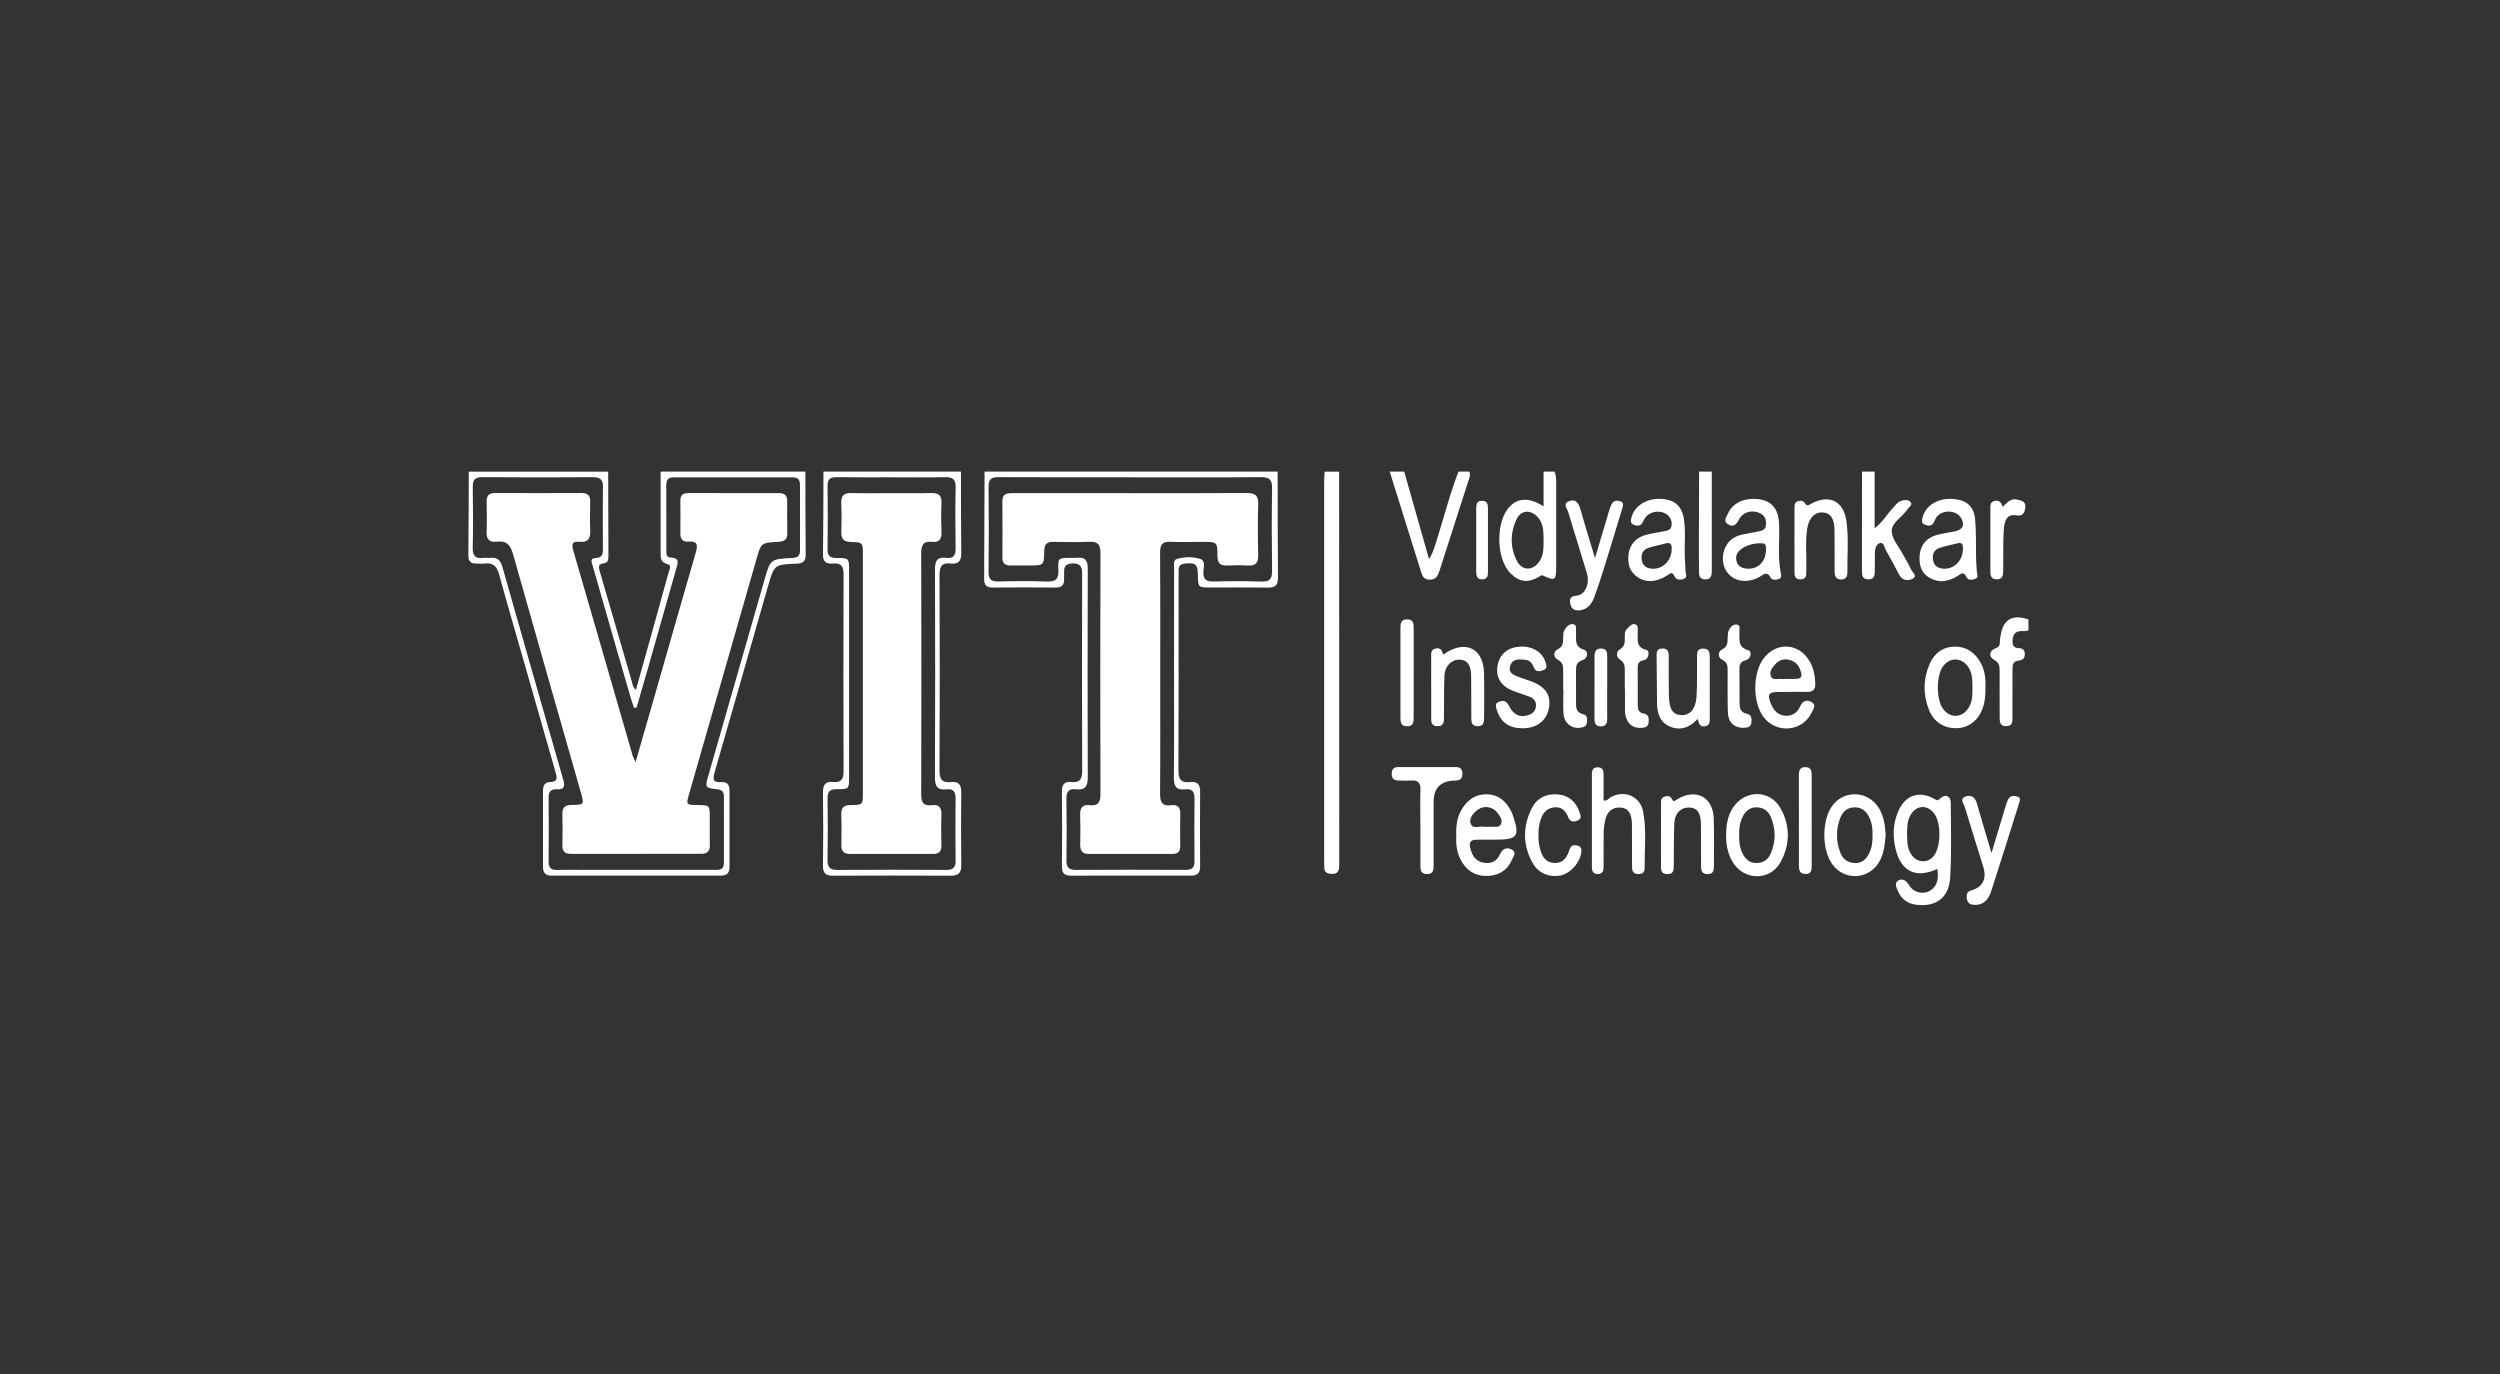 <svg width="231" height="127" viewBox="0 0 231 127" fill="none" xmlns="http://www.w3.org/2000/svg">
<rect x="0" y="0" width="231" height="127" fill="#333333" stroke="none"/>
<g clip-path="url(#clip0_312_888)">
<path d="M74.416 43.58C74.423 46.134 74.42 48.69 74.445 51.244C74.451 51.858 74.199 52.062 73.603 52.084C71.551 52.157 71.537 52.169 70.96 54.178C69.318 59.888 67.695 65.604 66.044 71.313C65.864 71.937 65.813 72.34 66.664 72.268C67.188 72.225 67.407 72.521 67.405 73.037C67.398 75.397 67.397 77.756 67.405 80.118C67.409 80.692 67.132 80.91 66.587 80.908C61.378 80.903 56.17 80.903 50.963 80.908C50.39 80.908 50.171 80.637 50.173 80.088C50.181 77.755 50.179 75.423 50.173 73.09C50.173 72.613 50.302 72.27 50.861 72.258C51.59 72.243 51.462 71.803 51.328 71.336C50.452 68.293 49.587 65.249 48.717 62.206C47.846 59.163 46.956 56.126 46.117 53.073C45.913 52.328 45.565 51.965 44.777 52.072C44.531 52.105 44.276 52.067 44.025 52.074C43.508 52.087 43.27 51.866 43.276 51.326C43.301 48.743 43.306 46.162 43.317 43.58H56.195C56.203 46.161 56.212 48.743 56.218 51.324C56.218 51.634 56.221 51.988 55.816 52.039C55.184 52.119 55.329 52.486 55.443 52.879C56.421 56.236 57.393 59.595 58.374 62.953C58.446 63.2 58.454 63.488 58.761 63.739C59.018 62.819 59.254 61.972 59.492 61.123C60.253 58.397 61.02 55.67 61.765 52.941C61.84 52.664 62.13 52.233 61.626 52.102C61.015 51.945 61.042 51.521 61.042 51.073C61.042 48.574 61.042 46.077 61.043 43.578H74.418L74.416 43.58ZM58.816 65.381L58.578 65.395C58.494 65.14 58.402 64.889 58.327 64.633C57.897 63.167 57.468 61.701 57.047 60.235C56.285 57.593 55.525 54.951 54.772 52.306C54.688 52.012 54.454 51.585 55.036 51.565C55.698 51.541 55.708 51.132 55.708 50.658C55.704 48.77 55.684 46.88 55.716 44.992C55.728 44.288 55.438 44.087 54.77 44.092C51.373 44.114 47.974 44.117 44.576 44.09C43.861 44.084 43.672 44.361 43.682 45.026C43.714 46.885 43.722 48.748 43.679 50.608C43.662 51.339 43.905 51.642 44.638 51.551C44.857 51.525 45.085 51.57 45.306 51.545C45.953 51.471 46.248 51.779 46.42 52.385C48.286 58.956 50.168 65.523 52.056 72.089C52.215 72.645 52.133 72.97 51.482 72.93C50.914 72.894 50.683 73.135 50.69 73.711C50.708 75.683 50.71 77.654 50.69 79.626C50.683 80.225 50.958 80.396 51.505 80.381C52.34 80.357 53.175 80.376 54.012 80.376C57.996 80.376 61.979 80.376 65.962 80.376C66.414 80.376 66.891 80.428 66.89 79.743C66.883 77.688 66.886 75.632 66.888 73.579C66.888 73.184 66.726 72.985 66.302 72.934C65.134 72.796 65.132 72.779 65.454 71.656C67.183 65.622 68.911 59.59 70.642 53.558C71.184 51.67 71.186 51.659 73.186 51.557C73.656 51.533 73.921 51.399 73.919 50.887C73.911 48.86 73.912 46.833 73.919 44.805C73.921 44.316 73.708 44.104 73.215 44.105C69.566 44.112 65.917 44.112 62.269 44.105C61.778 44.105 61.562 44.304 61.564 44.8C61.574 46.827 61.566 48.854 61.571 50.882C61.571 51.162 61.571 51.511 61.944 51.518C62.869 51.536 62.618 52.077 62.471 52.593C61.644 55.505 60.819 58.417 59.991 61.328C59.606 62.681 59.211 64.034 58.819 65.388L58.816 65.381Z" fill="white"/>
<path d="M118.054 43.578C118.061 46.853 118.054 50.129 118.085 53.404C118.091 54.119 117.78 54.305 117.126 54.293C115.372 54.266 113.617 54.286 111.863 54.283C110.704 54.283 110.704 54.278 110.685 53.13C110.668 52.129 110.481 51.975 109.5 52.072C109.085 52.114 108.898 52.295 108.904 52.703C108.909 53.065 108.901 53.424 108.901 53.786C108.901 59.56 108.914 65.334 108.886 71.109C108.881 71.944 109.068 72.377 109.991 72.263C110.61 72.188 110.898 72.479 110.893 73.134C110.873 75.438 110.876 77.741 110.891 80.046C110.894 80.642 110.66 80.91 110.056 80.908C106.352 80.901 102.65 80.9 98.946 80.911C98.333 80.913 98.117 80.657 98.122 80.058C98.142 77.753 98.146 75.45 98.121 73.145C98.114 72.508 98.337 72.19 98.988 72.258C99.753 72.34 99.997 72.017 99.994 71.256C99.969 65.177 99.97 59.096 99.992 53.018C99.995 52.286 99.748 52.012 99.019 52.067C98.526 52.105 98.313 52.315 98.327 52.793C98.333 53.043 98.315 53.294 98.32 53.543C98.333 54.062 98.101 54.291 97.565 54.288C95.617 54.273 93.667 54.271 91.719 54.288C91.138 54.293 90.932 54.044 90.936 53.486C90.957 50.184 90.962 46.88 90.974 43.578H118.056H118.054ZM104.459 44.099C100.392 44.099 96.323 44.11 92.256 44.087C91.567 44.084 91.336 44.311 91.342 45.001C91.372 47.612 91.374 50.223 91.342 52.834C91.334 53.542 91.602 53.744 92.273 53.727C93.749 53.692 95.227 53.672 96.701 53.734C97.547 53.769 97.838 53.505 97.793 52.653C97.734 51.56 97.796 51.551 98.909 51.545C99.105 51.545 99.302 51.565 99.493 51.541C100.266 51.444 100.511 51.789 100.509 52.541C100.491 58.984 100.489 65.428 100.509 71.873C100.511 72.658 100.248 73.027 99.445 72.93C98.748 72.844 98.524 73.157 98.536 73.838C98.569 75.726 98.564 77.616 98.539 79.504C98.531 80.153 98.772 80.382 99.421 80.379C102.792 80.359 106.163 80.361 109.534 80.379C110.141 80.382 110.381 80.171 110.374 79.556C110.352 77.639 110.35 75.723 110.374 73.806C110.382 73.167 110.158 72.854 109.502 72.933C108.68 73.032 108.461 72.643 108.468 71.868C108.499 68.397 108.481 64.924 108.481 61.453C108.481 58.481 108.478 55.51 108.486 52.537C108.486 52.219 108.365 51.766 108.75 51.65C109.447 51.441 110.21 51.428 110.891 51.64C111.415 51.804 111.209 52.417 111.192 52.829C111.162 53.533 111.457 53.746 112.131 53.731C113.607 53.696 115.085 53.681 116.56 53.736C117.362 53.766 117.549 53.446 117.539 52.713C117.505 50.186 117.499 47.657 117.542 45.131C117.556 44.328 117.295 44.082 116.493 44.089C112.481 44.122 108.469 44.104 104.457 44.104L104.459 44.099Z" fill="white"/>
<path d="M123.736 43.578C123.739 55.634 123.742 67.689 123.746 79.743C123.746 80.262 123.778 80.791 123.004 80.746C122.618 80.722 122.358 80.59 122.36 80.158C122.36 79.964 122.352 79.77 122.352 79.576C122.352 67.882 122.352 56.188 122.352 44.494C122.352 44.189 122.38 43.884 122.397 43.58C122.842 43.58 123.289 43.58 123.734 43.58L123.736 43.578Z" fill="white"/>
<path d="M88.792 43.58C88.799 46.107 88.788 48.634 88.819 51.16C88.827 51.859 88.522 52.147 87.868 52.067C86.979 51.958 86.808 52.385 86.812 53.182C86.839 59.18 86.842 65.179 86.81 71.177C86.805 72.017 87.055 72.359 87.901 72.262C88.588 72.183 88.827 72.536 88.82 73.204C88.797 75.453 88.792 77.703 88.822 79.952C88.832 80.692 88.521 80.918 87.824 80.915C84.204 80.898 80.582 80.896 76.962 80.915C76.274 80.918 76.035 80.66 76.043 79.981C76.072 77.731 76.075 75.482 76.043 73.232C76.033 72.525 76.257 72.173 76.994 72.255C77.739 72.337 77.948 71.974 77.945 71.274C77.928 65.192 77.926 59.11 77.945 53.029C77.946 52.305 77.692 52.002 76.971 52.07C76.375 52.127 76.035 51.937 76.045 51.242C76.082 48.688 76.077 46.134 76.087 43.578H88.792V43.58ZM82.385 44.1C80.686 44.1 78.987 44.119 77.29 44.09C76.671 44.08 76.458 44.315 76.467 44.922C76.492 46.865 76.493 48.808 76.467 50.752C76.458 51.386 76.719 51.558 77.314 51.557C78.45 51.555 78.455 51.582 78.455 52.73C78.455 59.087 78.457 65.443 78.455 71.8C78.455 72.893 78.448 72.926 77.337 72.918C76.684 72.913 76.455 73.14 76.465 73.791C76.495 75.678 76.495 77.567 76.465 79.454C76.455 80.13 76.679 80.387 77.379 80.382C80.72 80.357 84.06 80.361 87.401 80.381C88.03 80.384 88.31 80.202 88.3 79.531C88.271 77.616 88.278 75.699 88.296 73.785C88.301 73.204 88.124 72.859 87.49 72.934C86.653 73.035 86.387 72.69 86.39 71.848C86.42 65.436 86.415 59.025 86.393 52.613C86.39 51.851 86.579 51.438 87.414 51.545C88.059 51.627 88.306 51.344 88.298 50.691C88.271 48.803 88.263 46.915 88.301 45.029C88.317 44.276 88.014 44.075 87.311 44.09C85.669 44.127 84.025 44.102 82.383 44.102L82.385 44.1Z" fill="white"/>
<path d="M143.628 43.578C143.8 43.913 143.79 44.274 143.79 44.636C143.79 47.24 143.795 49.846 143.79 52.45C143.787 53.615 143.664 53.696 142.612 53.197C142.396 53.095 142.315 53.234 142.183 53.309C141.159 53.888 140.382 53.786 139.564 52.968C138.217 51.62 138.186 48.141 139.51 46.797C140.3 45.993 141.281 45.951 142.627 46.782V43.578H143.629H143.628ZM142.625 49.881C142.612 49.215 142.637 48.539 142.223 47.956C141.597 47.078 140.58 47.038 140.136 47.963C139.537 49.217 139.52 50.572 140.156 51.816C140.67 52.824 141.75 52.745 142.32 51.747C142.655 51.163 142.623 50.519 142.627 49.88L142.625 49.881Z" fill="white"/>
<path d="M135.768 43.578C135.895 43.891 135.761 44.174 135.668 44.464C134.786 47.205 133.9 49.945 133.026 52.688C132.874 53.163 132.71 53.565 132.094 53.562C131.487 53.558 131.391 53.115 131.259 52.693C130.307 49.655 129.361 46.616 128.412 43.578C128.857 43.578 129.304 43.578 129.749 43.578C130.514 46.271 131.277 48.962 132.042 51.655C132.354 51.187 132.489 50.74 132.633 50.296C133.358 48.062 133.91 45.772 134.765 43.578H135.768Z" fill="white"/>
<path d="M173.216 43.58V48.81C174.013 48.199 174.396 47.453 174.962 46.879C175.136 46.701 175.28 46.465 175.489 46.358C175.816 46.192 176.262 46.11 176.515 46.37C176.808 46.673 176.319 46.862 176.214 47.118C176.204 47.143 176.18 47.161 176.164 47.183C175.678 47.814 174.776 48.338 174.793 49.08C174.808 49.801 175.451 50.509 175.826 51.218C176.072 51.684 176.373 52.127 176.575 52.609C176.689 52.88 177.243 53.218 176.693 53.49C176.266 53.701 175.76 53.63 175.479 53.096C175.079 52.335 174.677 51.573 174.249 50.827C174.108 50.581 174.082 50.1 173.732 50.176C173.375 50.253 173.248 50.676 173.241 51.058C173.231 51.585 173.238 52.112 173.23 52.639C173.223 53.059 173.261 53.53 172.642 53.535C172.023 53.54 172.043 53.073 172.043 52.651C172.043 49.627 172.046 46.602 172.048 43.578H173.218L173.216 43.58Z" fill="white"/>
<path d="M187.427 58.233C187.166 58.378 186.88 58.274 186.609 58.318C186.137 58.395 185.994 58.733 185.964 59.156C185.934 59.566 186.021 59.874 186.522 59.884C186.878 59.891 187.092 60.055 187.094 60.443C187.094 60.822 186.888 61.006 186.538 61.036C186.004 61.081 185.953 61.434 185.954 61.859C185.961 63.327 185.959 64.793 185.951 66.261C185.949 66.646 185.989 67.073 185.404 67.096C184.774 67.121 184.771 66.683 184.769 66.256C184.763 64.817 184.763 63.377 184.764 61.936C184.764 61.533 184.709 61.222 184.277 60.984C183.73 60.683 183.795 60.13 184.386 59.904C184.679 59.794 184.781 59.663 184.781 59.377C184.781 59.185 184.816 58.992 184.845 58.8C185.067 57.24 185.904 56.733 187.427 57.232V58.233V58.233Z" fill="white"/>
<path d="M158.167 43.578C158.167 46.517 158.171 49.458 158.171 52.397C158.171 52.562 158.165 52.73 158.162 52.895C158.154 53.281 158.005 53.542 157.573 53.538C157.148 53.535 156.987 53.285 156.986 52.895C156.982 52.064 156.977 51.232 156.979 50.4C156.982 48.126 156.991 45.853 156.996 43.578H158.166H158.167Z" fill="white"/>
<path d="M179.004 80.293C177.066 81.189 175.688 80.551 175.174 78.528C174.868 77.321 174.896 76.097 175.409 74.936C176.068 73.438 177.39 73.016 178.801 73.856C179.066 74.014 179.106 73.937 179.302 73.754C179.747 73.336 180.247 73.548 180.251 74.161C180.266 76.464 180.329 78.774 180.199 81.072C180.092 82.969 178.858 83.847 177.014 83.591C176.234 83.482 175.678 83.053 175.367 82.339C175.226 82.016 175.02 81.574 175.4 81.358C175.815 81.124 176.16 81.39 176.411 81.806C176.888 82.596 177.993 82.722 178.62 82.079C179.094 81.594 179.109 80.995 179.005 80.295L179.004 80.293ZM176.215 77.033C176.227 77.671 176.204 78.313 176.56 78.891C177.089 79.744 178.133 79.82 178.712 79.043C179.347 78.191 179.367 76.087 178.748 75.215C178.103 74.308 177.067 74.365 176.52 75.332C176.217 75.866 176.222 76.451 176.214 77.033H176.215Z" fill="white"/>
<path d="M177.363 51.545C177.377 50.461 177.941 49.704 179.007 49.419C179.569 49.269 180.155 49.205 180.723 49.073C181.377 48.919 181.549 48.501 181.231 47.906C180.798 47.096 179.41 47.05 178.9 47.834C178.81 47.973 178.763 48.137 178.682 48.283C178.493 48.63 178.19 48.604 177.886 48.494C177.533 48.368 177.569 48.097 177.646 47.806C177.931 46.715 179.051 46.017 180.389 46.1C181.687 46.182 182.385 46.742 182.502 48.005C182.612 49.188 182.562 50.387 182.59 51.578C182.6 51.994 182.631 52.409 182.662 52.824C182.681 53.06 182.853 53.336 182.527 53.478C182.229 53.607 181.837 53.63 181.702 53.328C181.449 52.762 181.201 53.014 180.883 53.217C179.989 53.781 179.062 53.907 178.143 53.292C177.533 52.884 177.357 52.248 177.363 51.547V51.545ZM181.374 50.67C181.374 50.363 181.33 50.092 180.915 50.191C180.351 50.325 179.782 50.445 179.23 50.621C178.696 50.79 178.532 51.224 178.612 51.741C178.697 52.288 179.069 52.526 179.603 52.551C180.597 52.598 181.4 51.746 181.374 50.671V50.67Z" fill="white"/>
<path d="M150.453 51.611C150.443 50.498 151.027 49.701 152.119 49.412C152.654 49.27 153.21 49.198 153.755 49.089C154.055 49.029 154.385 48.99 154.445 48.6C154.504 48.22 154.408 47.887 154.115 47.619C153.514 47.072 152.45 47.198 151.985 47.88C151.891 48.018 151.839 48.182 151.75 48.321C151.538 48.65 151.233 48.599 150.935 48.478C150.624 48.352 150.681 48.1 150.741 47.844C150.989 46.782 152.065 46.065 153.376 46.095C154.671 46.123 155.379 46.691 155.583 47.906C155.777 49.062 155.63 50.234 155.677 51.397C155.697 51.867 155.715 52.339 155.75 52.808C155.771 53.072 155.943 53.383 155.546 53.502C155.242 53.593 154.885 53.605 154.738 53.271C154.492 52.712 154.241 53.06 153.978 53.216C152.917 53.844 151.945 53.846 151.176 53.221C150.676 52.815 150.458 52.333 150.453 51.613V51.611ZM154.46 50.721C154.482 50.307 154.366 50.075 153.883 50.215C153.379 50.361 152.858 50.45 152.358 50.604C151.784 50.779 151.601 51.228 151.705 51.779C151.807 52.321 152.197 52.54 152.729 52.552C153.688 52.574 154.477 51.743 154.46 50.722V50.721Z" fill="white"/>
<path d="M162.076 46.096C163.583 46.121 164.336 46.899 164.391 48.431C164.446 49.952 164.244 51.482 164.553 52.995C164.592 53.187 164.627 53.397 164.384 53.489C164.106 53.594 163.737 53.612 163.613 53.377C163.265 52.717 162.945 53.1 162.572 53.309C161.574 53.868 160.451 53.775 159.783 53.102C159.126 52.441 158.998 51.366 159.472 50.476C159.828 49.805 160.421 49.49 161.139 49.36C161.604 49.274 162.068 49.187 162.532 49.093C162.843 49.03 163.134 48.928 163.169 48.544C163.206 48.141 163.161 47.77 162.783 47.515C162.088 47.048 161.072 47.241 160.692 47.987C160.449 48.464 160.175 48.75 159.673 48.453C159.181 48.16 159.529 47.749 159.676 47.431C160.083 46.548 160.972 46.076 162.081 46.094L162.076 46.096ZM163.176 50.864C163.194 50.327 163.132 50.22 162.791 50.203C161.562 50.145 160.399 50.794 160.418 51.554C160.434 52.235 160.861 52.528 161.506 52.55C162.46 52.581 163.141 51.892 163.176 50.864V50.864Z" fill="white"/>
<path d="M134.561 77.219C134.521 76.344 134.616 75.52 135.067 74.781C135.591 73.922 136.312 73.368 137.376 73.391C138.406 73.415 139.087 73.967 139.562 74.827C139.656 74.996 139.735 75.177 139.797 75.36C140.446 77.268 140.225 77.581 138.237 77.582C137.624 77.582 137.012 77.587 136.399 77.589C135.929 77.589 135.728 77.822 135.833 78.278C135.991 78.96 136.273 79.555 137.048 79.708C137.766 79.848 138.312 79.592 138.613 78.911C138.841 78.397 139.241 78.257 139.698 78.501C140.176 78.757 139.832 79.14 139.704 79.442C139.306 80.372 138.566 80.861 137.566 80.93C136.503 81.002 135.664 80.59 135.098 79.676C134.627 78.915 134.506 78.071 134.561 77.221V77.219ZM137.219 76.394C137.44 76.394 137.661 76.407 137.88 76.391C138.168 76.369 138.538 76.496 138.689 76.139C138.831 75.806 138.66 75.489 138.459 75.221C138.33 75.047 138.175 74.868 137.991 74.765C137.458 74.469 136.916 74.513 136.447 74.894C136.074 75.199 135.723 75.649 135.885 76.099C136.089 76.663 136.71 76.295 137.137 76.394C137.164 76.401 137.192 76.394 137.219 76.394V76.394Z" fill="white"/>
<path d="M165.526 63.933C165.136 63.933 164.746 63.93 164.358 63.933C163.42 63.942 163.278 64.141 163.628 65.021C163.867 65.624 164.279 66.086 164.96 66.136C165.606 66.183 166.082 65.851 166.343 65.257C166.55 64.785 166.893 64.62 167.345 64.849C167.893 65.125 167.539 65.533 167.392 65.845C166.539 67.635 164.083 67.825 162.918 66.204C161.949 64.859 161.946 62.251 162.912 60.906C164.07 59.291 166.17 59.367 167.193 61.071C167.573 61.706 167.7 62.41 167.734 63.143C167.759 63.719 167.509 63.955 166.945 63.933C166.473 63.915 166 63.93 165.526 63.93V63.933ZM164.997 62.74C164.997 62.74 164.997 62.733 164.997 62.73C165.33 62.73 165.662 62.738 165.995 62.727C166.274 62.717 166.51 62.608 166.448 62.28C166.339 61.711 166.073 61.224 165.492 61.019C164.955 60.832 164.438 60.921 164.046 61.361C163.77 61.67 163.466 62.044 163.62 62.469C163.775 62.897 164.244 62.695 164.58 62.737C164.718 62.753 164.856 62.74 164.995 62.74H164.997Z" fill="white"/>
<path d="M148.173 73.972C148.528 74.007 148.641 73.773 148.825 73.667C150.066 72.954 151.545 73.565 151.82 74.963C152.159 76.692 151.942 78.449 151.97 80.193C151.975 80.548 151.8 80.76 151.411 80.767C150.986 80.774 150.804 80.558 150.802 80.156C150.799 79.046 150.797 77.937 150.792 76.827C150.792 76.494 150.805 76.159 150.77 75.83C150.703 75.21 150.492 74.668 149.753 74.62C149.006 74.569 148.541 74.953 148.353 75.66C148.225 76.144 148.173 76.64 148.176 77.143C148.184 78.114 148.178 79.085 148.173 80.057C148.173 80.409 148.134 80.739 147.661 80.755C147.207 80.77 147.09 80.494 147.09 80.116C147.09 77.259 147.09 74.4 147.09 71.543C147.09 71.168 147.199 70.885 147.656 70.899C148.129 70.912 148.169 71.24 148.171 71.592C148.174 72.387 148.171 73.182 148.171 73.973L148.173 73.972Z" fill="white"/>
<path d="M159.49 77.147C159.506 76.279 159.619 75.43 160.095 74.677C161.188 72.941 163.559 72.926 164.545 74.721C165.427 76.326 165.405 78.061 164.525 79.656C163.541 81.437 161.116 81.377 160.083 79.624C159.633 78.861 159.484 78.023 159.49 77.149V77.147ZM160.699 77.177C160.68 77.767 160.752 78.347 161.02 78.874C161.285 79.395 161.683 79.757 162.326 79.745C162.958 79.733 163.383 79.412 163.618 78.859C164.095 77.735 164.096 76.592 163.613 75.47C163.375 74.918 162.938 74.608 162.311 74.598C161.665 74.587 161.275 74.958 161.015 75.48C160.751 76.009 160.68 76.59 160.699 77.179V77.177Z" fill="white"/>
<path d="M174.236 77.166C174.149 78.031 174.089 78.918 173.598 79.703C172.587 81.323 170.351 81.379 169.267 79.805C168.353 78.48 168.333 75.922 169.225 74.567C170.266 72.983 172.524 73.002 173.566 74.603C174.07 75.378 174.186 76.252 174.236 77.166V77.166ZM173.019 77.166C173.048 76.624 172.974 76.043 172.715 75.511C172.443 74.952 172.025 74.583 171.345 74.599C170.663 74.615 170.263 75.004 170.038 75.586C169.632 76.637 169.635 77.705 170.035 78.759C170.261 79.353 170.691 79.71 171.352 79.747C172.037 79.785 172.447 79.395 172.716 78.838C172.961 78.331 173.039 77.778 173.019 77.168V77.166Z" fill="white"/>
<path d="M183.453 63.521C183.474 64.19 183.418 64.823 183.201 65.432C182.804 66.547 181.944 67.226 180.874 67.28C179.693 67.338 178.708 66.754 178.248 65.615C177.674 64.192 177.694 62.733 178.307 61.33C178.737 60.341 179.544 59.755 180.653 59.75C181.721 59.745 182.486 60.306 183.002 61.218C183.412 61.944 183.489 62.738 183.453 63.523V63.521ZM182.252 63.603C182.247 62.937 182.275 62.266 181.894 61.668C181.276 60.706 180.126 60.687 179.49 61.633C178.901 62.51 178.914 64.612 179.515 65.469C180.153 66.379 181.253 66.366 181.868 65.446C182.247 64.88 182.255 64.244 182.253 63.601L182.252 63.603Z" fill="white"/>
<path d="M140.644 67.294C139.442 67.284 138.674 66.74 138.322 65.644C138.22 65.326 138.075 64.984 138.552 64.823C138.955 64.686 139.213 64.792 139.417 65.203C139.851 66.075 140.456 66.338 141.215 66.075C141.616 65.936 141.887 65.695 141.924 65.249C141.963 64.785 141.703 64.519 141.308 64.368C140.738 64.149 140.145 63.985 139.588 63.737C138.604 63.302 138.178 62.452 138.386 61.443C138.597 60.413 139.333 59.812 140.463 59.747C141.563 59.684 142.502 60.239 142.785 61.138C142.872 61.416 143.044 61.759 142.619 61.913C142.279 62.037 141.909 62.151 141.72 61.653C141.586 61.302 141.362 61.007 140.955 60.967C140.398 60.914 139.762 60.832 139.546 61.518C139.322 62.227 139.928 62.398 140.425 62.586C140.788 62.723 141.163 62.832 141.526 62.971C142.851 63.479 143.36 64.296 143.108 65.501C142.868 66.639 141.954 67.305 140.644 67.295V67.294Z" fill="white"/>
<path d="M147.379 51.569C147.843 50.011 148.25 48.629 148.665 47.248C148.737 47.01 148.812 46.766 148.933 46.552C149.113 46.229 149.428 46.215 149.736 46.326C150.072 46.446 149.972 46.724 149.902 46.959C149.348 48.789 148.795 50.622 148.226 52.45C147.937 53.375 147.637 54.299 147.296 55.206C147.087 55.764 146.742 56.256 146.096 56.373C145.619 56.46 145.212 56.378 145.093 55.785C144.981 55.228 145.202 55.083 145.739 55.027C146.452 54.955 146.911 53.921 146.641 53.009C146.084 51.121 145.473 49.248 144.919 47.358C144.82 47.024 144.353 46.533 144.984 46.306C145.651 46.065 145.89 46.547 146.051 47.124C146.454 48.563 146.904 49.988 147.379 51.568V51.569Z" fill="white"/>
<path d="M184.018 78.823C184.475 77.297 184.869 75.973 185.269 74.651C185.349 74.386 185.428 74.115 185.55 73.869C185.737 73.493 186.1 73.503 186.422 73.606C186.767 73.717 186.624 74.023 186.554 74.246C185.707 76.949 184.862 79.652 183.987 82.345C183.741 83.103 183.279 83.682 182.351 83.605C181.955 83.573 181.754 83.351 181.73 82.957C181.71 82.633 181.739 82.382 182.147 82.273C183.185 81.993 183.592 81.215 183.265 80.137C182.701 78.276 182.1 76.428 181.545 74.564C181.453 74.254 181.031 73.797 181.638 73.593C182.174 73.414 182.514 73.692 182.671 74.257C183.079 75.719 183.526 77.17 184.017 78.823H184.018Z" fill="white"/>
<path d="M153.474 77.103C153.474 76.16 153.47 75.216 153.477 74.274C153.477 74.028 153.46 73.74 153.746 73.63C154.014 73.526 154.32 73.498 154.473 73.816C154.64 74.169 154.784 73.971 154.978 73.852C156.699 72.811 158.275 73.626 158.349 75.628C158.401 77.069 158.367 78.512 158.367 79.955C158.367 80.355 158.367 80.761 157.792 80.768C157.161 80.776 157.181 80.328 157.177 79.904C157.169 78.629 157.184 77.352 157.164 76.077C157.149 75.076 156.798 74.632 156.069 74.614C155.336 74.597 154.756 75.124 154.71 76.01C154.645 77.282 154.679 78.56 154.657 79.836C154.65 80.269 154.727 80.79 154.029 80.765C153.387 80.741 153.482 80.251 153.477 79.849C153.465 78.934 153.474 78.018 153.474 77.103H153.477H153.474Z" fill="white"/>
<path d="M132.239 63.455C132.239 62.541 132.232 61.626 132.242 60.712C132.245 60.418 132.182 60.059 132.572 59.946C132.891 59.852 133.176 59.895 133.288 60.294C133.382 60.625 133.516 60.371 133.633 60.299C135.507 59.136 137.067 59.966 137.122 62.182C137.156 63.567 137.129 64.953 137.132 66.339C137.132 66.766 137.065 67.119 136.508 67.102C135.988 67.087 135.952 66.727 135.949 66.352C135.939 65.05 135.952 63.746 135.934 62.444C135.919 61.438 135.569 60.971 134.868 60.952C134.136 60.931 133.504 61.537 133.467 62.416C133.413 63.716 133.44 65.02 133.423 66.322C133.418 66.686 133.42 67.067 132.893 67.097C132.418 67.126 132.242 66.881 132.244 66.446C132.244 65.449 132.244 64.451 132.244 63.454C132.244 63.454 132.24 63.454 132.239 63.454V63.455Z" fill="white"/>
<path d="M165.81 49.908C165.81 48.936 165.806 47.964 165.813 46.993C165.813 46.748 165.778 46.467 166.067 46.34C166.349 46.216 166.63 46.24 166.802 46.523C166.99 46.83 167.144 46.651 167.344 46.544C169.021 45.644 170.347 46.282 170.61 48.143C170.832 49.716 170.675 51.304 170.698 52.884C170.703 53.262 170.561 53.539 170.124 53.542C169.641 53.545 169.518 53.244 169.518 52.831C169.518 51.554 169.524 50.275 169.508 48.998C169.495 47.925 169.165 47.423 168.469 47.354C167.726 47.281 167.14 47.826 166.986 48.84C166.794 50.109 166.944 51.391 166.901 52.667C166.887 53.043 166.981 53.51 166.394 53.533C165.749 53.56 165.813 53.072 165.811 52.658C165.806 51.741 165.81 50.825 165.811 49.908H165.81Z" fill="white"/>
<path d="M156.878 66.417C156.1 67.252 155.255 67.532 154.304 67.133C153.353 66.735 153.117 65.883 153.111 64.939C153.099 63.496 153.092 62.055 153.069 60.613C153.062 60.238 153.111 59.943 153.573 59.923C154.06 59.901 154.195 60.179 154.194 60.603C154.192 61.823 154.184 63.044 154.205 64.265C154.227 65.527 154.572 66.049 155.342 66.077C156.152 66.106 156.684 65.535 156.759 64.36C156.836 63.172 156.791 61.977 156.806 60.783C156.811 60.402 156.744 59.958 157.332 59.93C157.944 59.9 157.985 60.331 157.985 60.767C157.99 62.624 157.991 64.484 157.981 66.342C157.98 66.663 158.015 67.036 157.539 67.11C157.091 67.178 156.96 66.894 156.875 66.419L156.878 66.417Z" fill="white"/>
<path d="M131.242 76.393C131.242 75.255 131.215 74.117 131.25 72.979C131.27 72.319 131.009 72.07 130.366 72.12C129.98 72.15 129.588 72.119 129.198 72.12C128.776 72.12 128.594 71.901 128.594 71.498C128.594 71.096 128.775 70.873 129.196 70.875C130.979 70.877 132.76 70.877 134.542 70.878C134.966 70.878 135.128 71.108 135.126 71.513C135.123 71.931 134.92 72.122 134.512 72.119C134.457 72.119 134.4 72.122 134.345 72.124C133.094 72.186 132.468 72.836 132.468 74.073C132.468 76.017 132.468 77.96 132.468 79.903C132.468 80.333 132.48 80.768 131.854 80.763C131.225 80.76 131.248 80.313 131.247 79.889C131.242 78.723 131.247 77.558 131.243 76.391L131.242 76.393Z" fill="white"/>
<path d="M142.157 77.146C142.128 77.708 142.219 78.256 142.413 78.781C142.62 79.345 142.99 79.718 143.639 79.74C144.299 79.764 144.664 79.395 144.898 78.838C144.952 78.711 144.995 78.579 145.044 78.448C145.183 78.075 145.466 78.045 145.794 78.145C146.14 78.251 146.153 78.51 146.102 78.813C145.937 79.789 145.086 80.716 144.168 80.9C143.201 81.096 142.173 80.701 141.651 79.8C140.685 78.138 140.689 76.388 141.529 74.697C141.993 73.765 142.871 73.3 143.959 73.405C144.947 73.501 145.594 74.056 145.921 74.979C146.026 75.278 146.225 75.633 145.755 75.824C145.365 75.983 145.06 75.926 144.885 75.481C144.649 74.885 144.24 74.5 143.542 74.605C142.843 74.711 142.515 75.21 142.327 75.829C142.197 76.257 142.135 76.696 142.16 77.144L142.157 77.146Z" fill="white"/>
<path d="M144.436 63.714C144.436 63.16 144.433 62.606 144.436 62.052C144.439 61.603 144.446 61.217 143.925 60.947C143.51 60.733 143.525 60.193 143.92 60C144.458 59.739 144.428 59.351 144.439 58.909C144.444 58.691 144.436 58.444 144.533 58.263C144.704 57.943 144.997 57.608 145.363 57.672C145.741 57.737 145.601 58.169 145.621 58.453C145.666 59.078 145.425 59.754 146.376 60.042C146.749 60.154 146.762 60.823 146.223 60.992C145.644 61.175 145.621 61.551 145.624 62.013C145.631 62.899 145.624 63.786 145.626 64.671C145.626 65.247 145.524 65.844 146.357 66.019C146.69 66.089 146.665 66.507 146.622 66.814C146.58 67.117 146.331 67.189 146.074 67.234C145.249 67.376 144.535 66.84 144.469 65.955C144.414 65.212 144.458 64.46 144.458 63.714H144.433H144.436Z" fill="white"/>
<path d="M150.13 63.677C150.13 63.15 150.13 62.623 150.13 62.096C150.13 61.654 150.158 61.24 149.676 60.938C149.326 60.718 149.313 60.216 149.656 60.019C150.162 59.727 150.128 59.326 150.132 58.884C150.135 58.608 150.11 58.312 150.339 58.104C150.56 57.905 150.776 57.577 151.099 57.686C151.414 57.791 151.308 58.159 151.322 58.425C151.352 59.081 151.116 59.815 152.127 60.049C152.483 60.131 152.331 60.943 151.902 61.003C151.35 61.081 151.317 61.381 151.322 61.806C151.335 62.916 151.328 64.027 151.328 65.137C151.328 65.527 151.393 65.853 151.87 65.93C152.364 66.009 152.366 66.399 152.329 66.767C152.284 67.214 151.922 67.246 151.583 67.256C150.816 67.279 150.317 66.831 150.177 66.007C150.163 65.925 150.148 65.841 150.148 65.76C150.147 65.065 150.148 64.372 150.148 63.677C150.143 63.677 150.137 63.677 150.132 63.677H150.13Z" fill="white"/>
<path d="M161.082 67.253C160.21 67.241 159.683 66.729 159.654 65.81C159.618 64.565 159.636 63.318 159.633 62.073C159.633 61.631 159.668 61.228 159.137 60.962C158.709 60.747 158.724 60.21 159.112 60.016C159.638 59.752 159.629 59.377 159.639 58.928C159.644 58.684 159.651 58.416 159.753 58.203C159.885 57.927 160.162 57.671 160.468 57.706C160.856 57.752 160.705 58.143 160.719 58.391C160.757 59.069 160.521 59.798 161.549 60.086C161.87 60.177 161.849 60.858 161.283 61.014C160.844 61.134 160.721 61.385 160.726 61.797C160.739 62.85 160.726 63.901 160.736 64.953C160.741 65.417 160.811 65.83 161.397 65.944C161.865 66.036 161.88 66.441 161.822 66.806C161.752 67.241 161.373 67.228 161.084 67.251L161.082 67.253Z" fill="white"/>
<path d="M130.622 62.246C130.622 63.605 130.622 64.962 130.622 66.321C130.622 66.736 130.589 67.106 130.022 67.11C129.463 67.113 129.402 66.755 129.402 66.333C129.402 63.562 129.402 60.788 129.402 58.017C129.402 57.598 129.449 57.23 130.008 57.227C130.562 57.223 130.626 57.576 130.624 58.003C130.621 59.417 130.624 60.83 130.624 62.244L130.622 62.246Z" fill="white"/>
<path d="M167.4 75.876C167.4 77.234 167.403 78.591 167.4 79.948C167.4 80.345 167.411 80.76 166.829 80.758C166.27 80.758 166.221 80.362 166.22 79.958C166.213 77.189 166.215 74.417 166.216 71.647C166.216 71.228 166.287 70.862 166.847 70.884C167.364 70.906 167.398 71.257 167.398 71.637C167.4 73.049 167.398 74.464 167.398 75.876H167.4Z" fill="white"/>
<path d="M185.037 46.839C185.444 46.466 185.767 46.031 186.347 46.154C186.754 46.241 187.214 46.312 187.136 46.909C187.072 47.405 186.915 47.721 186.281 47.614C185.435 47.471 185.231 48.146 185.169 48.759C185.082 49.611 185.114 50.476 185.101 51.334C185.094 51.778 185.101 52.221 185.097 52.667C185.094 53.097 185.096 53.545 184.478 53.532C183.917 53.519 183.909 53.103 183.909 52.702C183.907 50.816 183.904 48.928 183.909 47.041C183.909 46.743 183.869 46.399 184.267 46.29C184.701 46.173 184.932 46.407 185.037 46.837V46.839Z" fill="white"/>
<path d="M148.505 63.509C148.505 64.481 148.502 65.454 148.505 66.426C148.505 66.843 148.386 67.127 147.892 67.118C147.434 67.109 147.333 66.814 147.332 66.453C147.327 64.508 147.327 62.565 147.333 60.62C147.333 60.217 147.467 59.909 147.959 59.922C148.48 59.936 148.507 60.295 148.507 60.677C148.507 61.621 148.507 62.567 148.507 63.511L148.505 63.509Z" fill="white"/>
<path d="M137.487 49.941C137.487 50.881 137.487 51.82 137.487 52.761C137.487 53.131 137.494 53.514 136.97 53.531C136.458 53.547 136.402 53.201 136.402 52.808C136.402 50.873 136.402 48.938 136.402 47.003C136.402 46.615 136.449 46.262 136.963 46.274C137.487 46.285 137.485 46.669 137.487 47.039C137.489 48.006 137.487 48.973 137.487 49.941V49.941Z" fill="white"/>
<path d="M58.73 70.412C59.514 67.686 60.228 65.207 60.94 62.727C62.049 58.855 63.149 54.981 64.274 51.113C64.468 50.442 64.538 49.962 63.584 50.047C63.115 50.089 62.864 49.836 62.868 49.344C62.874 48.316 62.876 47.289 62.866 46.261C62.861 45.767 63.095 45.56 63.579 45.561C66.392 45.566 69.208 45.566 72.021 45.565C72.51 45.565 72.734 45.806 72.736 46.279C72.736 47.279 72.729 48.279 72.743 49.279C72.751 49.854 72.461 50.04 71.917 50.067C70.324 50.147 70.327 50.162 69.899 51.66C67.823 58.896 65.748 66.133 63.671 73.368C63.388 74.355 63.398 74.372 64.454 74.386C65.566 74.399 65.579 74.411 65.584 75.504C65.588 76.365 65.569 77.226 65.588 78.086C65.601 78.655 65.341 78.894 64.787 78.893C60.776 78.889 56.764 78.889 52.752 78.896C52.19 78.896 51.949 78.662 51.964 78.091C51.987 77.147 51.995 76.201 51.962 75.258C51.938 74.608 52.201 74.376 52.844 74.374C53.979 74.371 53.987 74.339 53.671 73.226C51.579 65.88 49.471 58.538 47.399 51.185C47.165 50.355 46.797 49.931 45.893 50.052C45.229 50.141 44.932 49.821 44.961 49.131C44.998 48.216 44.986 47.299 44.964 46.382C44.953 45.838 45.133 45.553 45.726 45.556C48.4 45.568 51.075 45.568 53.749 45.555C54.33 45.551 54.544 45.811 54.533 46.363C54.516 47.252 54.498 48.142 54.539 49.029C54.573 49.769 54.313 50.144 53.537 50.062C52.882 49.993 52.799 50.275 52.966 50.854C54.807 57.175 56.628 63.5 58.458 69.825C58.494 69.95 58.568 70.064 58.732 70.411L58.73 70.412Z" fill="white"/>
<path d="M107.204 62.282C107.204 65.947 107.221 69.612 107.191 73.276C107.184 74.054 107.323 74.521 108.23 74.402C108.836 74.324 109.079 74.625 109.06 75.231C109.032 76.202 109.038 77.174 109.057 78.146C109.067 78.677 108.839 78.906 108.315 78.905C105.753 78.9 103.192 78.898 100.63 78.906C100.014 78.908 99.798 78.61 99.811 78.028C99.832 77.112 99.838 76.195 99.808 75.279C99.788 74.647 100.021 74.319 100.678 74.397C101.453 74.491 101.683 74.146 101.681 73.395C101.661 65.954 101.661 58.513 101.681 51.073C101.683 50.315 101.433 50.029 100.667 50.06C99.555 50.107 98.439 50.09 97.326 50.067C96.717 50.054 96.497 50.3 96.487 50.906C96.467 52.249 96.442 52.249 95.088 52.249C94.504 52.249 93.918 52.241 93.334 52.246C92.85 52.251 92.621 52.035 92.624 51.543C92.633 49.794 92.638 48.045 92.621 46.296C92.615 45.603 93.046 45.566 93.564 45.566C96.877 45.572 100.191 45.568 103.505 45.568C107.403 45.568 111.303 45.585 115.201 45.555C115.996 45.548 116.286 45.803 116.26 46.608C116.21 48.161 116.22 49.717 116.257 51.27C116.274 51.977 116.05 52.303 115.306 52.256C114.669 52.216 114.024 52.226 113.385 52.253C112.747 52.28 112.495 52.032 112.495 51.378C112.491 50.072 112.463 50.072 111.157 50.07C110.155 50.07 109.151 50.104 108.15 50.06C107.412 50.029 107.189 50.322 107.194 51.034C107.219 54.782 107.206 58.531 107.206 62.278L107.204 62.282Z" fill="white"/>
<path d="M82.416 45.566C83.614 45.566 84.812 45.593 86.009 45.556C86.712 45.534 87.037 45.755 86.995 46.505C86.946 47.391 86.958 48.283 86.992 49.17C87.017 49.801 86.796 50.14 86.136 50.065C85.294 49.97 85.119 50.385 85.12 51.143C85.14 58.557 85.14 65.972 85.12 73.386C85.119 74.123 85.309 74.496 86.103 74.399C86.739 74.32 87.015 74.601 86.99 75.259C86.955 76.201 86.963 77.147 86.987 78.091C87 78.65 86.789 78.909 86.213 78.906C83.651 78.896 81.088 78.897 78.526 78.903C77.957 78.903 77.733 78.63 77.741 78.077C77.756 77.133 77.768 76.188 77.736 75.246C77.714 74.581 78.014 74.384 78.641 74.384C79.724 74.384 79.728 74.355 79.729 73.257C79.729 65.927 79.729 58.596 79.729 51.265C79.729 50.137 79.728 50.108 78.605 50.078C77.95 50.06 77.721 49.779 77.738 49.156C77.764 48.269 77.771 47.379 77.734 46.492C77.707 45.816 77.96 45.539 78.653 45.558C79.905 45.593 81.16 45.568 82.412 45.568L82.416 45.566Z" fill="white"/>
</g>
<defs>
<clipPath id="clip0_312_888">
<rect width="231" height="127" fill="white"/>
</clipPath>
</defs>
</svg>
